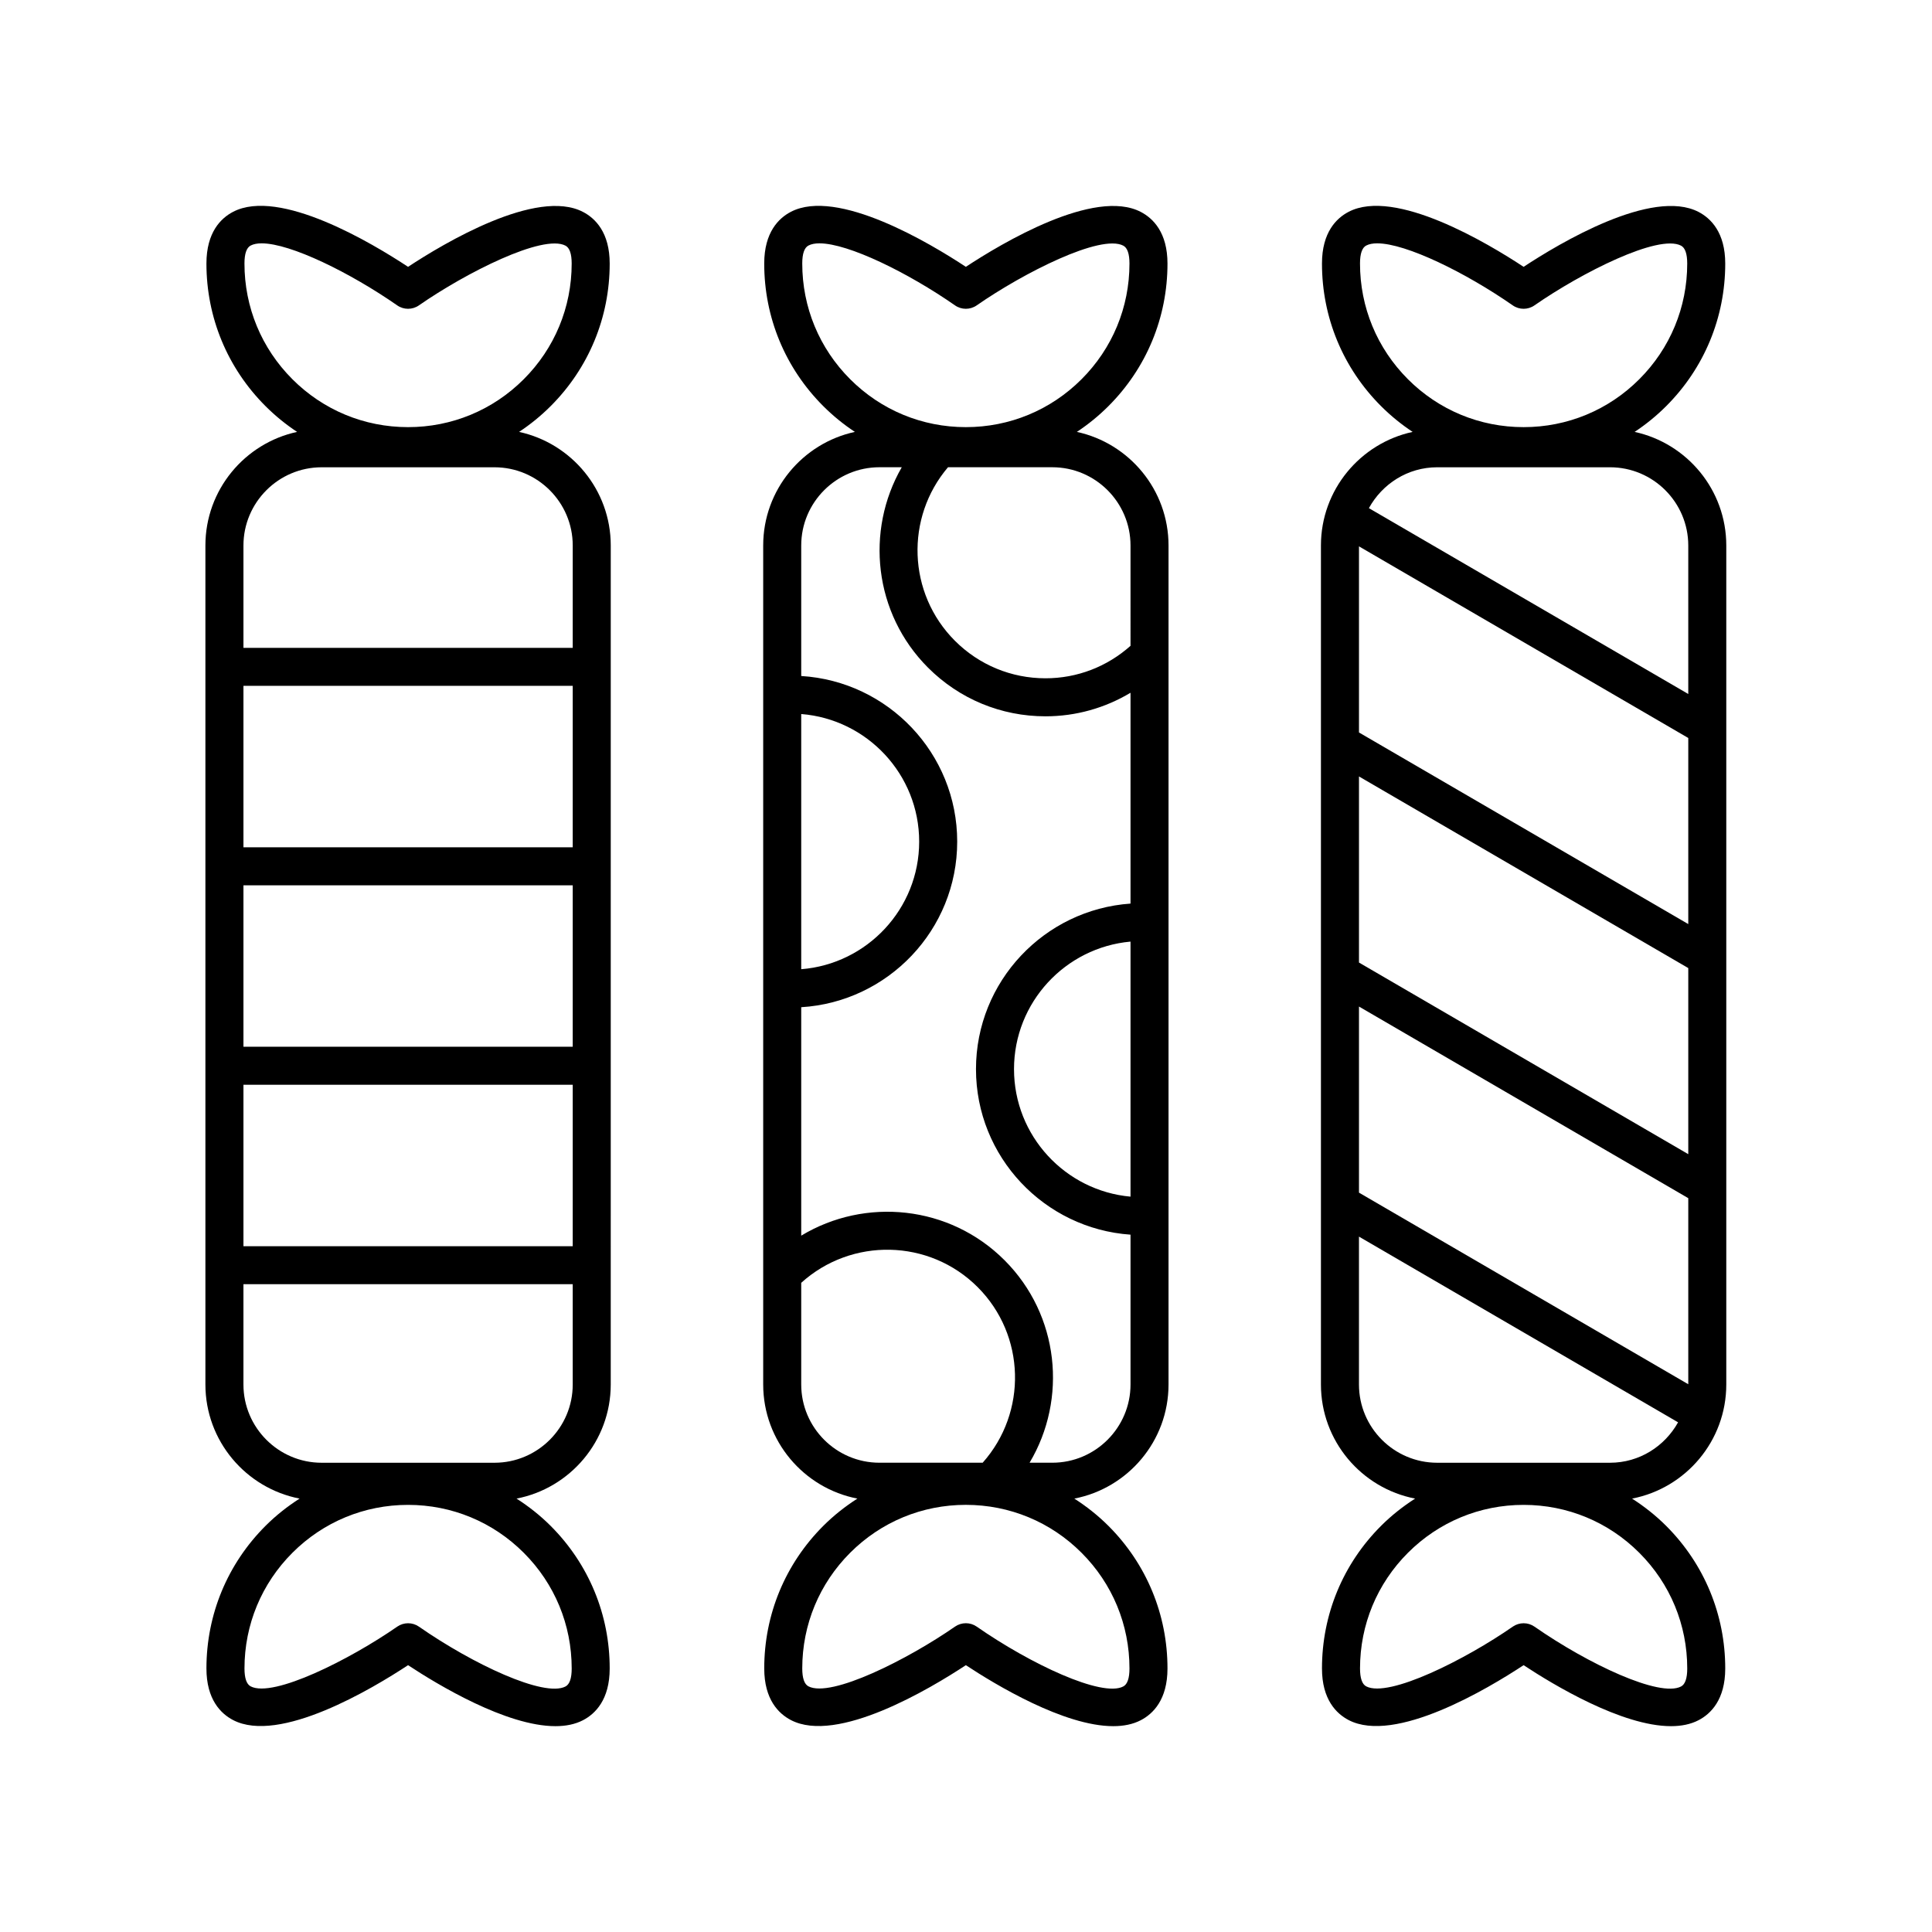 <?xml version="1.0" encoding="UTF-8"?>
<!-- Uploaded to: ICON Repo, www.iconrepo.com, Generator: ICON Repo Mixer Tools -->
<svg fill="#000000" width="800px" height="800px" version="1.1" viewBox="144 144 512 512" xmlns="http://www.w3.org/2000/svg">
 <g>
  <path d="m577.19 258.46c2.973-1.969 5.773-4.238 8.352-6.816 10.098-10.086 15.656-23.504 15.664-37.781 0.004-8.266-3.832-12.004-7.047-13.688-12.305-6.426-36.887 8.281-46.387 14.539-9.5-6.269-34.078-20.992-46.375-14.578-3.219 1.676-7.055 5.418-7.059 13.688-0.004 14.27 5.547 27.691 15.637 37.785 2.59 2.59 5.402 4.871 8.387 6.848-13.871 3-24.301 15.355-24.301 30.109v222.33c0 14.988 10.762 27.5 24.961 30.246-3.215 2.062-6.254 4.453-9.02 7.215-10.098 10.086-15.656 23.504-15.664 37.781-0.004 8.266 3.832 12.004 7.047 13.688 12.305 6.43 36.887-8.281 46.387-14.539 7.859 5.188 26.047 16.164 39.051 16.164 2.715 0 5.199-0.477 7.324-1.586 3.219-1.676 7.055-5.418 7.059-13.688 0.004-14.27-5.547-27.691-15.637-37.785-2.777-2.777-5.828-5.18-9.055-7.25 14.203-2.742 24.969-15.254 24.969-30.246v-222.33c0-14.754-10.426-27.105-24.293-30.109zm-60.086-13.977c-8.184-8.191-12.691-19.078-12.688-30.66 0-2.59 0.555-4.188 1.645-4.754 0.754-0.395 1.738-0.582 2.914-0.582 7.684 0 23.543 7.828 35.918 16.438 1.73 1.211 4.027 1.207 5.754 0.004 12.438-8.648 32.844-18.973 38.848-15.828 1.086 0.57 1.637 2.168 1.637 4.758-0.004 11.582-4.519 22.465-12.715 30.652-8.184 8.184-19.066 12.684-30.637 12.684h-0.023c-11.582 0-22.465-4.512-30.652-12.711zm61.344 311.04c8.184 8.191 12.691 19.078 12.688 30.66 0 2.59-0.555 4.188-1.645 4.754-5.656 2.957-24.562-5.922-38.832-15.855-0.867-0.605-1.871-0.906-2.879-0.906s-2.012 0.301-2.875 0.898c-12.441 8.648-32.852 18.965-38.848 15.828-1.086-0.57-1.637-2.168-1.637-4.758 0.004-11.582 4.519-22.465 12.715-30.652 8.184-8.184 19.066-12.684 30.637-12.684h0.023c11.578 0.008 22.465 4.519 30.652 12.715zm-7.781-23.879h-45.785c-11.438 0-20.742-9.305-20.742-20.742v-39.184l84.57 49.211c-3.543 6.356-10.258 10.715-18.043 10.715zm20.742-20.805-87.266-50.777v-49.316l87.266 50.781zm0-60.973-87.266-50.781v-49.316l87.266 50.781zm0-60.977-87.266-50.777v-49.32l87.266 50.781zm0-60.973-84.637-49.25c3.527-6.422 10.277-10.836 18.109-10.836h45.785c11.438 0 20.742 9.305 20.742 20.742z"/>
  <path d="m429.38 258.46c2.973-1.969 5.773-4.238 8.352-6.816 10.098-10.09 15.66-23.504 15.664-37.781 0.004-8.266-3.828-12.004-7.047-13.688-12.289-6.43-36.883 8.281-46.387 14.539-9.496-6.269-34.082-20.992-46.375-14.578-3.219 1.676-7.055 5.418-7.059 13.688-0.008 14.27 5.543 27.691 15.633 37.785 2.59 2.59 5.402 4.871 8.391 6.848-13.867 3-24.297 15.355-24.297 30.109v222.33c0 14.988 10.762 27.5 24.961 30.246-3.215 2.062-6.254 4.453-9.02 7.215-10.098 10.09-15.66 23.504-15.664 37.781-0.004 8.266 3.828 12.004 7.047 13.688 12.289 6.434 36.887-8.281 46.387-14.539 7.859 5.188 26.043 16.164 39.051 16.164 2.711 0 5.199-0.477 7.32-1.586 3.219-1.676 7.055-5.418 7.059-13.688 0.008-14.27-5.543-27.691-15.633-37.785-2.777-2.777-5.828-5.18-9.055-7.25 14.203-2.742 24.965-15.254 24.965-30.246v-222.33c0-14.754-10.426-27.109-24.293-30.109zm-60.086-13.977c-8.188-8.191-12.691-19.078-12.688-30.66 0-2.59 0.555-4.188 1.645-4.754 0.75-0.395 1.734-0.582 2.914-0.582 7.684 0 23.543 7.828 35.918 16.438 1.727 1.211 4.027 1.207 5.754 0.004 12.438-8.648 32.84-18.973 38.848-15.828 1.086 0.57 1.637 2.168 1.637 4.758-0.004 11.582-4.519 22.465-12.711 30.652-8.188 8.184-19.066 12.684-30.641 12.684h-0.023c-11.582 0-22.465-4.512-30.652-12.711zm-12.961 88.742c17.461 1.379 31.258 16 31.258 33.812s-13.797 32.434-31.258 33.812zm0 177.67v-26.934c13.309-12.047 33.918-11.699 46.754 1.137 12.762 12.766 13.18 33.219 1.332 46.539h-27.348c-11.434 0-20.738-9.301-20.738-20.742zm74.301 44.621c8.188 8.191 12.691 19.078 12.688 30.66 0 2.59-0.555 4.188-1.645 4.754-5.633 2.957-24.562-5.922-38.832-15.855-0.863-0.605-1.871-0.906-2.879-0.906-1.008 0-2.012 0.301-2.875 0.898-12.441 8.648-32.859 18.965-38.848 15.828-1.086-0.57-1.637-2.168-1.637-4.758 0.004-11.582 4.519-22.465 12.711-30.652 8.188-8.184 19.066-12.684 30.641-12.684h0.023c11.586 0.008 22.469 4.519 30.652 12.715zm12.965-94.391c-17.281-1.559-30.875-16.109-30.875-33.793 0-17.684 13.594-32.238 30.875-33.797zm0-77.664c-22.84 1.59-40.953 20.633-40.953 43.871s18.109 42.281 40.953 43.867v39.695c0 11.438-9.305 20.742-20.738 20.742h-6.012c10.074-16.898 7.894-39.129-6.637-53.664-14.594-14.602-36.953-16.738-53.879-6.512v-60.539c23.02-1.402 41.336-20.52 41.336-43.887 0-23.367-18.312-42.488-41.336-43.887v-34.582c0-11.438 9.305-20.742 20.742-20.742h5.902c-9.703 16.832-7.414 38.734 6.961 53.113 8.316 8.316 19.371 12.895 31.133 12.895 8.066 0 15.781-2.203 22.527-6.242zm0-68.312c-6.223 5.543-14.129 8.605-22.527 8.605-9.07 0-17.594-3.531-24.008-9.941-12.582-12.59-13.176-32.66-1.832-45.988h27.629c11.434 0 20.738 9.305 20.738 20.742z"/>
  <path d="m281.56 258.46c2.973-1.969 5.773-4.238 8.352-6.816 10.098-10.086 15.656-23.504 15.664-37.781 0.004-8.266-3.828-12.004-7.047-13.688-12.281-6.43-36.887 8.281-46.387 14.539-9.5-6.269-34.074-21.004-46.375-14.578-3.219 1.676-7.055 5.418-7.059 13.688-0.004 14.27 5.547 27.691 15.637 37.785 2.59 2.59 5.402 4.871 8.387 6.848-13.871 3-24.297 15.355-24.297 30.109v222.33c0 14.992 10.762 27.5 24.961 30.246-3.215 2.062-6.254 4.449-9.02 7.215-10.098 10.086-15.66 23.504-15.668 37.781-0.004 8.266 3.832 12.004 7.047 13.688 12.297 6.43 36.887-8.281 46.387-14.539 7.859 5.188 26.047 16.164 39.051 16.164 2.715 0 5.199-0.477 7.324-1.586 3.219-1.676 7.055-5.418 7.059-13.688 0.008-14.27-5.543-27.691-15.633-37.785-2.777-2.781-5.828-5.18-9.055-7.25 14.199-2.742 24.965-15.254 24.965-30.246l0.004-222.33c0-14.754-10.43-27.105-24.297-30.109zm-60.086-13.977c-8.184-8.191-12.691-19.078-12.688-30.66 0-2.59 0.555-4.188 1.645-4.754 0.754-0.395 1.738-0.582 2.914-0.582 7.684 0 23.543 7.828 35.918 16.438 1.727 1.211 4.027 1.207 5.754 0.004 12.438-8.648 32.859-18.973 38.848-15.828 1.086 0.57 1.637 2.168 1.637 4.758-0.004 11.582-4.519 22.465-12.715 30.652-8.184 8.184-19.066 12.684-30.637 12.684h-0.023c-11.578 0-22.465-4.512-30.652-12.711zm61.344 311.04c8.188 8.191 12.691 19.078 12.688 30.66 0 2.59-0.555 4.188-1.645 4.754-5.664 2.957-24.562-5.922-38.832-15.855-0.867-0.605-1.871-0.906-2.879-0.906-1.008 0-2.012 0.301-2.875 0.898-12.441 8.648-32.859 18.965-38.848 15.828-1.086-0.57-1.637-2.168-1.637-4.758 0.004-11.582 4.523-22.465 12.715-30.652 8.188-8.184 19.066-12.684 30.641-12.684h0.023c11.578 0.008 22.465 4.519 30.648 12.715zm12.961-44.621c0 11.438-9.305 20.742-20.742 20.742h-45.785c-11.434 0-20.738-9.305-20.738-20.742v-26.574h87.266zm0-36.648h-87.262v-42.781h87.266zm0-52.855h-87.262v-42.785h87.266zm0-52.859h-87.262v-42.781h87.266zm0-52.855h-87.262v-27.109c0-11.438 9.305-20.742 20.738-20.742h45.785c11.438 0 20.742 9.305 20.742 20.742z"/>
 </g>
</svg>
